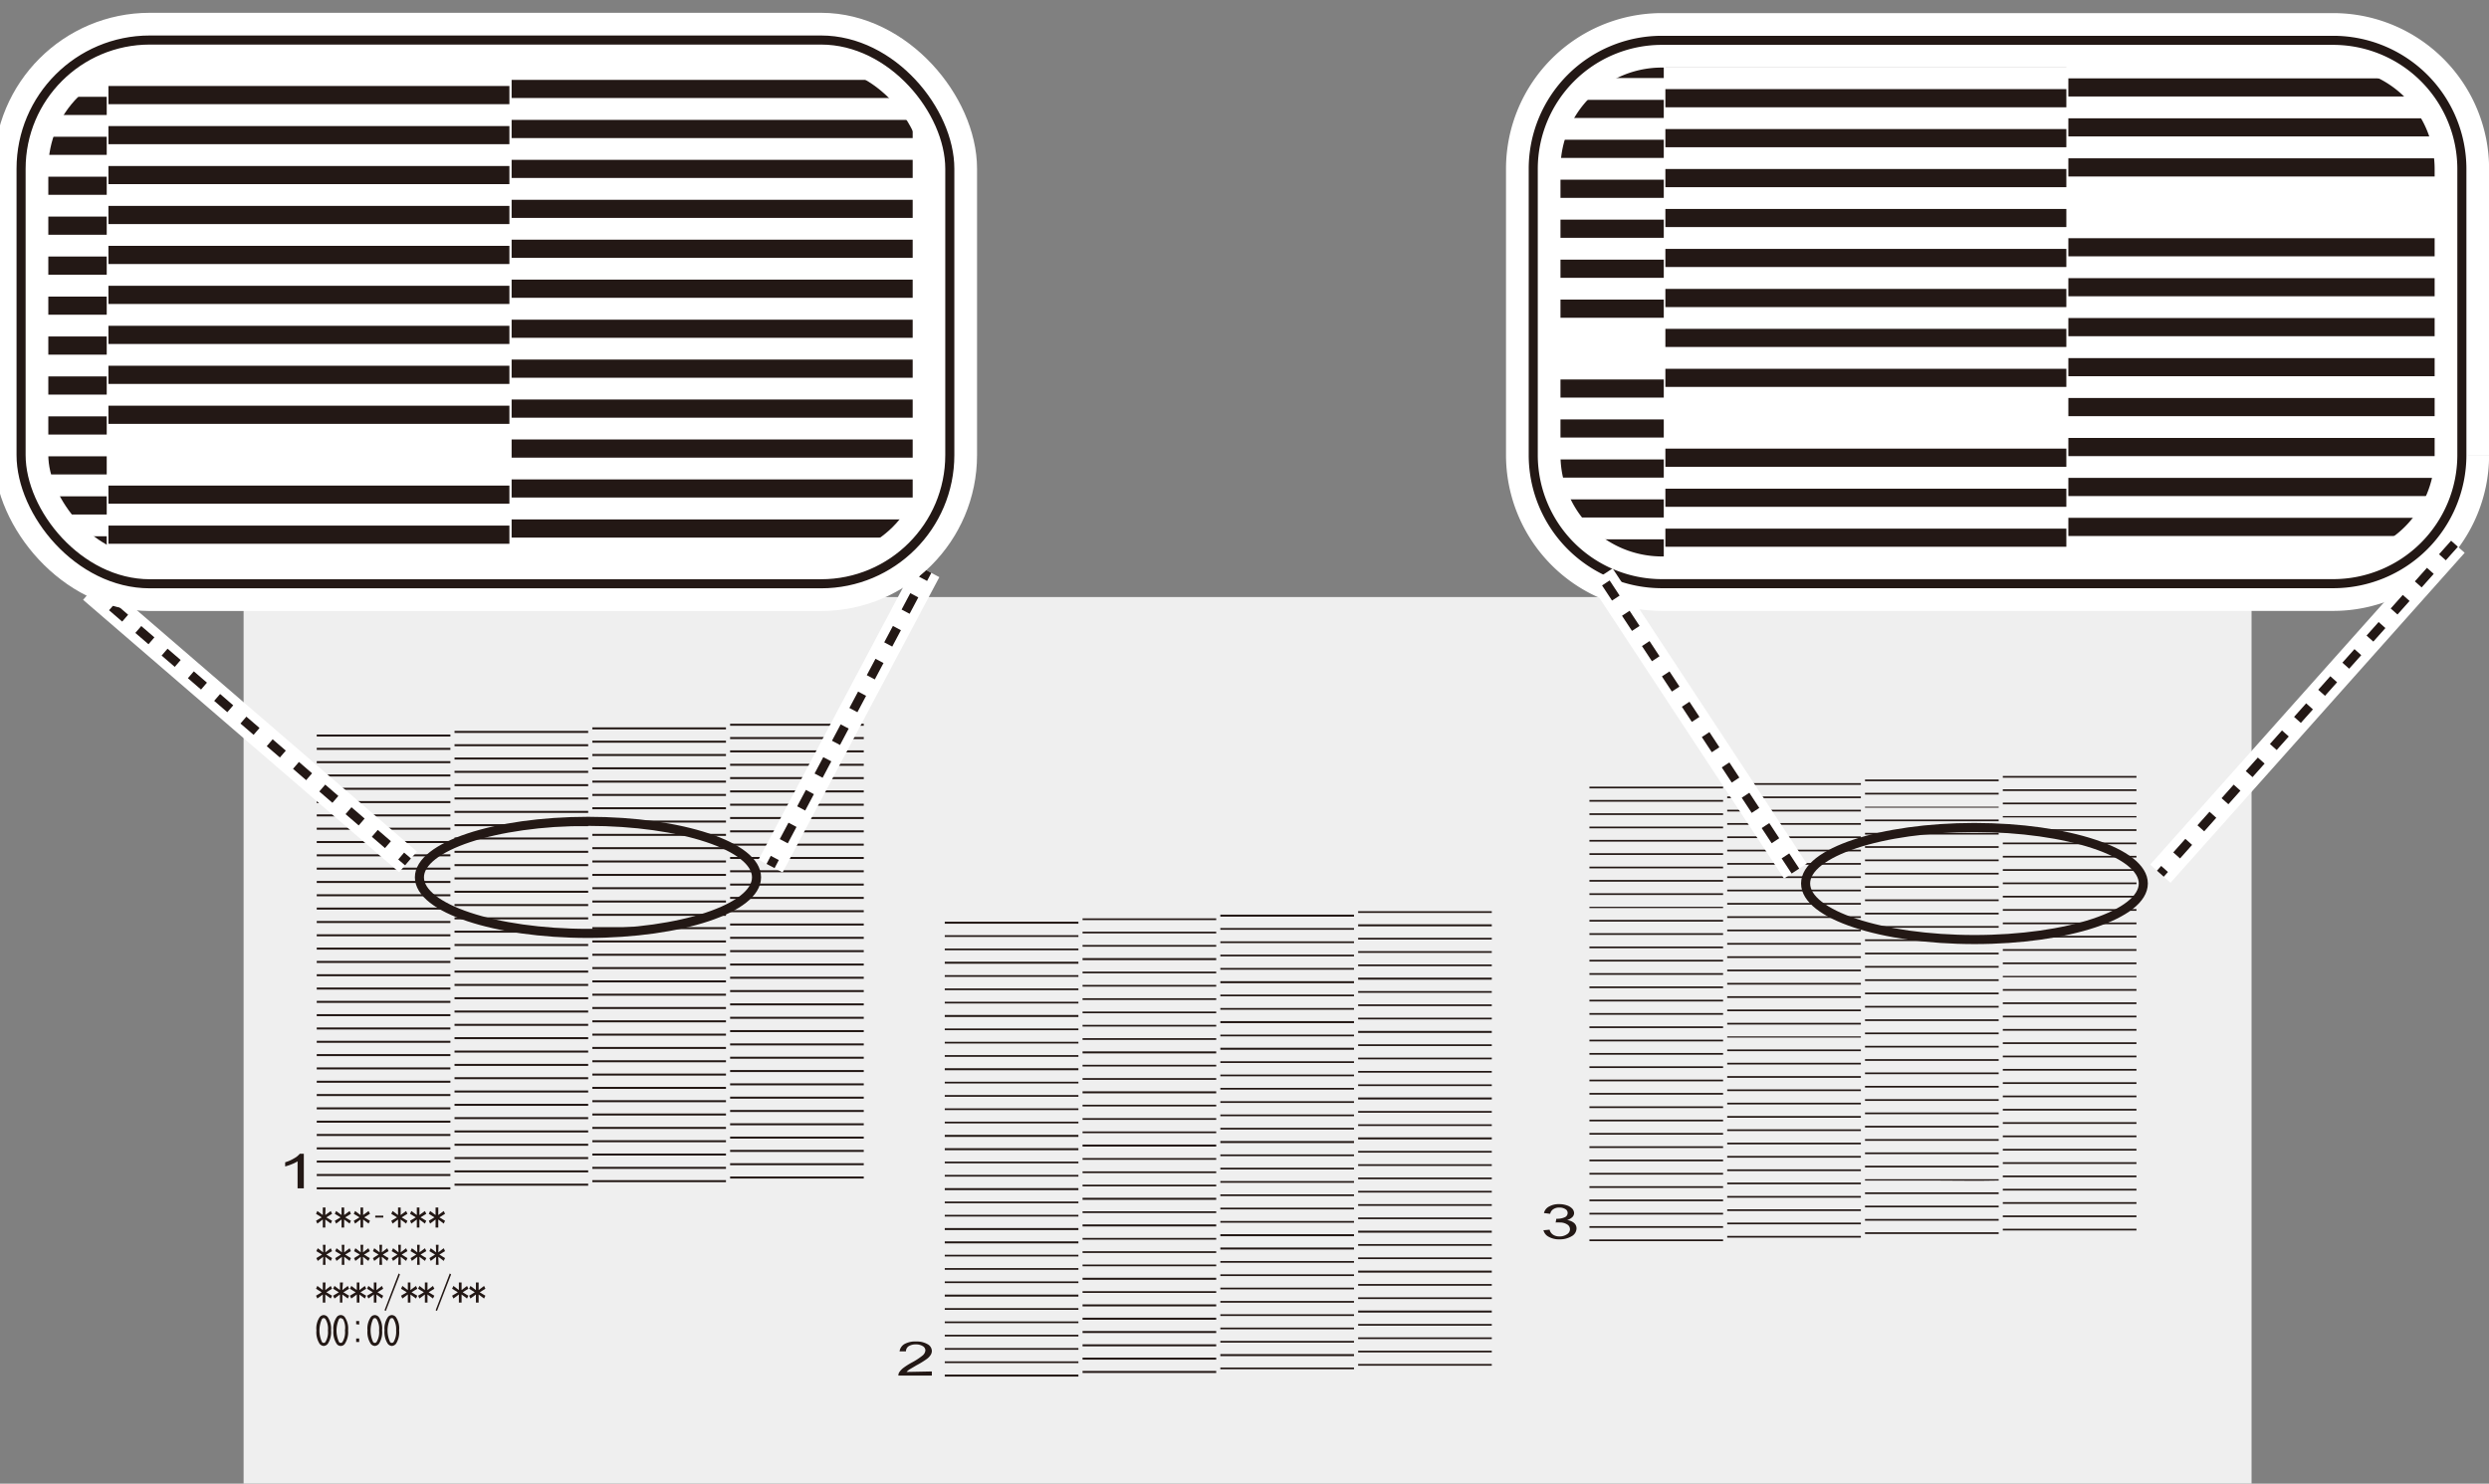<svg xmlns="http://www.w3.org/2000/svg" xmlns:xlink="http://www.w3.org/1999/xlink" viewBox="0 0 246.75 147.13"><rect x="0" y="0" width="246.75" height="147.13" fill="#808080" stroke="none"/><defs><style>.cls-1,.cls-10,.cls-11,.cls-12,.cls-13,.cls-14,.cls-15,.cls-3,.cls-5,.cls-8,.cls-9{fill:none;}.cls-2{fill:#efefef;}.cls-11,.cls-12,.cls-13,.cls-14,.cls-15,.cls-3,.cls-5,.cls-8{stroke:#231815;}.cls-3{stroke-width:0.2px;}.cls-4{fill:#231815;}.cls-11,.cls-12,.cls-13,.cls-14,.cls-15,.cls-5{stroke-width:0.9px;}.cls-6{fill:#fff;}.cls-7{clip-path:url(#clip-path);}.cls-8{stroke-width:1.8px;}.cls-10,.cls-9{stroke:#fff;}.cls-9{stroke-width:5.4px;}.cls-10{stroke-width:2.7px;}.cls-11{stroke-dasharray:1.8 1.8 1.8 1.8 1.8 1.8;}.cls-12{stroke-dasharray:1.72 1.72 1.72 1.72;}.cls-13{stroke-dasharray:1.72 1.72 1.72 1.72 1.72 1.72;}.cls-14{stroke-dasharray:1.84 1.84 1.84 1.84;}.cls-15{stroke-dasharray:1.84 1.84 1.84 1.84 1.84 1.84;}.cls-16{clip-path:url(#clip-path-2);}</style><clipPath id="clip-path"><rect class="cls-1" x="151.98" y="3.97" width="92.07" height="53.92" rx="12.76"/></clipPath><clipPath id="clip-path-2"><path class="cls-1" d="M14.84,4H81.4A12.76,12.76,0,0,1,94.16,16.72v28.4A12.76,12.76,0,0,1,81.4,57.88H14.84A12.75,12.75,0,0,1,2.09,45.13V16.72A12.76,12.76,0,0,1,14.84,4Z"/></clipPath></defs><g id="レイヤー_1" data-name="レイヤー 1"><rect class="cls-2" x="24.15" y="59.21" width="199.06" height="87.91"/><line class="cls-3" x1="31.4" y1="72.94" x2="44.65" y2="72.94"/><line class="cls-3" x1="31.4" y1="74.26" x2="44.65" y2="74.26"/><line class="cls-3" x1="31.4" y1="75.58" x2="44.65" y2="75.58"/><line class="cls-3" x1="31.4" y1="76.9" x2="44.65" y2="76.9"/><line class="cls-3" x1="31.4" y1="78.22" x2="44.65" y2="78.22"/><line class="cls-3" x1="31.4" y1="79.54" x2="44.65" y2="79.54"/><line class="cls-3" x1="31.4" y1="80.86" x2="44.65" y2="80.86"/><line class="cls-3" x1="31.4" y1="82.18" x2="44.65" y2="82.18"/><line class="cls-3" x1="31.4" y1="83.5" x2="44.65" y2="83.5"/><line class="cls-3" x1="31.4" y1="84.82" x2="44.65" y2="84.82"/><line class="cls-3" x1="31.4" y1="86.14" x2="44.65" y2="86.14"/><line class="cls-3" x1="31.4" y1="87.46" x2="44.65" y2="87.46"/><line class="cls-3" x1="31.4" y1="88.78" x2="44.65" y2="88.78"/><line class="cls-3" x1="31.4" y1="90.1" x2="44.65" y2="90.1"/><line class="cls-3" x1="31.4" y1="91.43" x2="44.65" y2="91.43"/><line class="cls-3" x1="31.4" y1="92.75" x2="44.65" y2="92.75"/><line class="cls-3" x1="31.4" y1="94.07" x2="44.65" y2="94.07"/><line class="cls-3" x1="31.4" y1="95.39" x2="44.65" y2="95.39"/><line class="cls-3" x1="31.4" y1="96.71" x2="44.65" y2="96.71"/><line class="cls-3" x1="31.4" y1="98.03" x2="44.65" y2="98.03"/><line class="cls-3" x1="31.4" y1="99.35" x2="44.65" y2="99.35"/><line class="cls-3" x1="31.4" y1="100.67" x2="44.65" y2="100.67"/><line class="cls-3" x1="31.4" y1="101.99" x2="44.65" y2="101.99"/><line class="cls-3" x1="31.4" y1="103.31" x2="44.65" y2="103.31"/><line class="cls-3" x1="31.4" y1="104.63" x2="44.65" y2="104.63"/><line class="cls-3" x1="31.4" y1="105.95" x2="44.65" y2="105.95"/><line class="cls-3" x1="31.4" y1="107.27" x2="44.65" y2="107.27"/><line class="cls-3" x1="31.4" y1="108.59" x2="44.65" y2="108.59"/><line class="cls-3" x1="31.4" y1="109.91" x2="44.65" y2="109.91"/><line class="cls-3" x1="31.4" y1="111.23" x2="44.65" y2="111.23"/><line class="cls-3" x1="31.4" y1="112.55" x2="44.65" y2="112.55"/><line class="cls-3" x1="31.4" y1="113.88" x2="44.65" y2="113.88"/><line class="cls-3" x1="31.4" y1="115.19" x2="44.65" y2="115.19"/><line class="cls-3" x1="31.4" y1="116.52" x2="44.65" y2="116.52"/><line class="cls-3" x1="31.4" y1="117.84" x2="44.65" y2="117.84"/><line class="cls-3" x1="45.06" y1="72.58" x2="58.31" y2="72.58"/><line class="cls-3" x1="45.06" y1="73.9" x2="58.31" y2="73.9"/><line class="cls-3" x1="45.06" y1="75.22" x2="58.31" y2="75.22"/><line class="cls-3" x1="45.06" y1="76.54" x2="58.31" y2="76.54"/><line class="cls-3" x1="45.06" y1="77.86" x2="58.31" y2="77.86"/><line class="cls-3" x1="45.06" y1="79.18" x2="58.31" y2="79.18"/><line class="cls-3" x1="45.06" y1="80.51" x2="58.31" y2="80.51"/><line class="cls-3" x1="45.06" y1="81.83" x2="58.31" y2="81.83"/><line class="cls-3" x1="45.06" y1="83.15" x2="58.31" y2="83.15"/><line class="cls-3" x1="45.06" y1="84.47" x2="58.31" y2="84.47"/><line class="cls-3" x1="45.06" y1="85.79" x2="58.31" y2="85.79"/><line class="cls-3" x1="45.06" y1="87.11" x2="58.31" y2="87.11"/><line class="cls-3" x1="45.06" y1="88.43" x2="58.31" y2="88.43"/><line class="cls-3" x1="45.06" y1="89.75" x2="58.31" y2="89.75"/><line class="cls-3" x1="45.06" y1="91.07" x2="58.31" y2="91.07"/><line class="cls-3" x1="45.06" y1="92.39" x2="58.31" y2="92.39"/><line class="cls-3" x1="45.06" y1="93.71" x2="58.31" y2="93.71"/><line class="cls-3" x1="45.06" y1="95.03" x2="58.31" y2="95.03"/><line class="cls-3" x1="45.06" y1="96.35" x2="58.31" y2="96.35"/><line class="cls-3" x1="45.06" y1="97.67" x2="58.31" y2="97.67"/><line class="cls-3" x1="45.06" y1="98.99" x2="58.31" y2="98.99"/><line class="cls-3" x1="45.06" y1="100.31" x2="58.31" y2="100.31"/><line class="cls-3" x1="45.06" y1="101.63" x2="58.31" y2="101.63"/><line class="cls-3" x1="45.06" y1="102.95" x2="58.31" y2="102.95"/><line class="cls-3" x1="45.06" y1="104.28" x2="58.31" y2="104.28"/><line class="cls-3" x1="45.06" y1="105.6" x2="58.31" y2="105.6"/><line class="cls-3" x1="45.06" y1="106.92" x2="58.31" y2="106.92"/><line class="cls-3" x1="45.06" y1="108.24" x2="58.31" y2="108.24"/><line class="cls-3" x1="45.06" y1="109.56" x2="58.31" y2="109.56"/><line class="cls-3" x1="45.06" y1="110.88" x2="58.31" y2="110.88"/><line class="cls-3" x1="45.06" y1="112.2" x2="58.31" y2="112.2"/><line class="cls-3" x1="45.06" y1="113.52" x2="58.31" y2="113.52"/><line class="cls-3" x1="45.06" y1="114.84" x2="58.31" y2="114.84"/><line class="cls-3" x1="45.06" y1="116.16" x2="58.31" y2="116.16"/><line class="cls-3" x1="45.06" y1="117.48" x2="58.31" y2="117.48"/><line class="cls-3" x1="58.72" y1="72.23" x2="71.97" y2="72.23"/><line class="cls-3" x1="58.72" y1="73.55" x2="71.97" y2="73.55"/><line class="cls-3" x1="58.72" y1="74.87" x2="71.97" y2="74.87"/><line class="cls-3" x1="58.72" y1="76.19" x2="71.97" y2="76.19"/><line class="cls-3" x1="58.72" y1="77.51" x2="71.97" y2="77.51"/><line class="cls-3" x1="58.72" y1="78.83" x2="71.97" y2="78.83"/><line class="cls-3" x1="58.72" y1="80.15" x2="71.97" y2="80.15"/><line class="cls-3" x1="58.72" y1="81.47" x2="71.97" y2="81.47"/><line class="cls-3" x1="58.72" y1="82.79" x2="71.97" y2="82.79"/><line class="cls-3" x1="58.72" y1="84.11" x2="71.97" y2="84.11"/><line class="cls-3" x1="58.72" y1="85.43" x2="71.97" y2="85.43"/><line class="cls-3" x1="58.72" y1="86.76" x2="71.97" y2="86.76"/><line class="cls-3" x1="58.72" y1="88.08" x2="71.97" y2="88.08"/><line class="cls-3" x1="58.72" y1="89.4" x2="71.97" y2="89.4"/><line class="cls-3" x1="58.72" y1="90.72" x2="71.97" y2="90.72"/><line class="cls-3" x1="58.72" y1="92.04" x2="71.97" y2="92.04"/><line class="cls-3" x1="58.72" y1="93.36" x2="71.97" y2="93.36"/><line class="cls-3" x1="58.72" y1="94.68" x2="71.97" y2="94.68"/><line class="cls-3" x1="58.72" y1="96" x2="71.97" y2="96"/><line class="cls-3" x1="58.72" y1="97.32" x2="71.97" y2="97.32"/><line class="cls-3" x1="58.72" y1="98.64" x2="71.97" y2="98.64"/><line class="cls-3" x1="58.72" y1="99.96" x2="71.97" y2="99.96"/><line class="cls-3" x1="58.72" y1="101.28" x2="71.97" y2="101.28"/><line class="cls-3" x1="58.72" y1="102.6" x2="71.97" y2="102.6"/><line class="cls-3" x1="58.72" y1="103.92" x2="71.97" y2="103.92"/><line class="cls-3" x1="58.72" y1="105.24" x2="71.97" y2="105.24"/><line class="cls-3" x1="58.72" y1="106.56" x2="71.97" y2="106.56"/><line class="cls-3" x1="58.72" y1="107.88" x2="71.97" y2="107.88"/><line class="cls-3" x1="58.72" y1="109.2" x2="71.97" y2="109.2"/><line class="cls-3" x1="58.72" y1="110.52" x2="71.97" y2="110.52"/><line class="cls-3" x1="58.72" y1="111.85" x2="71.97" y2="111.85"/><line class="cls-3" x1="58.72" y1="113.17" x2="71.97" y2="113.17"/><line class="cls-3" x1="58.72" y1="114.49" x2="71.97" y2="114.49"/><line class="cls-3" x1="58.72" y1="115.81" x2="71.97" y2="115.81"/><line class="cls-3" x1="58.72" y1="117.13" x2="71.97" y2="117.13"/><line class="cls-3" x1="72.38" y1="71.87" x2="85.63" y2="71.87"/><line class="cls-3" x1="72.38" y1="73.19" x2="85.63" y2="73.19"/><line class="cls-3" x1="72.38" y1="74.51" x2="85.63" y2="74.51"/><line class="cls-3" x1="72.38" y1="75.84" x2="85.63" y2="75.84"/><line class="cls-3" x1="72.38" y1="77.16" x2="85.63" y2="77.16"/><line class="cls-3" x1="72.38" y1="78.48" x2="85.63" y2="78.48"/><line class="cls-3" x1="72.38" y1="79.8" x2="85.63" y2="79.8"/><line class="cls-3" x1="72.38" y1="81.12" x2="85.63" y2="81.12"/><line class="cls-3" x1="72.38" y1="82.44" x2="85.63" y2="82.44"/><line class="cls-3" x1="72.38" y1="83.76" x2="85.63" y2="83.76"/><line class="cls-3" x1="72.38" y1="85.08" x2="85.63" y2="85.08"/><line class="cls-3" x1="72.38" y1="86.4" x2="85.63" y2="86.4"/><line class="cls-3" x1="72.38" y1="87.72" x2="85.63" y2="87.72"/><line class="cls-3" x1="72.38" y1="89.04" x2="85.63" y2="89.04"/><line class="cls-3" x1="72.38" y1="90.36" x2="85.63" y2="90.36"/><line class="cls-3" x1="72.38" y1="91.68" x2="85.63" y2="91.68"/><line class="cls-3" x1="72.38" y1="93" x2="85.63" y2="93"/><line class="cls-3" x1="72.38" y1="94.32" x2="85.63" y2="94.32"/><line class="cls-3" x1="72.38" y1="95.65" x2="85.63" y2="95.65"/><line class="cls-3" x1="72.38" y1="96.96" x2="85.63" y2="96.96"/><line class="cls-3" x1="72.38" y1="98.28" x2="85.63" y2="98.28"/><line class="cls-3" x1="72.38" y1="99.6" x2="85.63" y2="99.6"/><line class="cls-3" x1="72.38" y1="100.93" x2="85.63" y2="100.93"/><line class="cls-3" x1="72.38" y1="102.25" x2="85.63" y2="102.25"/><line class="cls-3" x1="72.38" y1="103.57" x2="85.63" y2="103.57"/><line class="cls-3" x1="72.38" y1="104.89" x2="85.63" y2="104.89"/><line class="cls-3" x1="72.38" y1="106.21" x2="85.63" y2="106.21"/><line class="cls-3" x1="72.38" y1="107.53" x2="85.63" y2="107.53"/><line class="cls-3" x1="72.38" y1="108.85" x2="85.63" y2="108.85"/><line class="cls-3" x1="72.38" y1="110.17" x2="85.63" y2="110.17"/><line class="cls-3" x1="72.38" y1="111.49" x2="85.63" y2="111.49"/><line class="cls-3" x1="72.38" y1="112.81" x2="85.63" y2="112.81"/><line class="cls-3" x1="72.38" y1="114.13" x2="85.63" y2="114.13"/><line class="cls-3" x1="72.38" y1="115.45" x2="85.63" y2="115.45"/><line class="cls-3" x1="72.38" y1="116.77" x2="85.63" y2="116.77"/><line class="cls-3" x1="93.66" y1="91.5" x2="106.91" y2="91.5"/><rect class="cls-4" x="93.66" y="92.74" width="13.25" height="0.17"/><rect class="cls-4" x="93.66" y="94.06" width="13.25" height="0.17"/><line class="cls-3" x1="106.91" y1="95.47" x2="93.66" y2="95.47"/><rect class="cls-4" x="93.66" y="96.7" width="13.25" height="0.17"/><rect class="cls-4" x="93.66" y="98.02" width="13.25" height="0.17"/><rect class="cls-4" x="93.66" y="99.34" width="13.25" height="0.17"/><line class="cls-3" x1="93.66" y1="100.75" x2="106.91" y2="100.75"/><rect class="cls-4" x="93.66" y="101.99" width="13.25" height="0.17"/><rect class="cls-4" x="93.66" y="103.31" width="13.25" height="0.17"/><rect class="cls-4" x="93.66" y="104.63" width="13.25" height="0.17"/><line class="cls-3" x1="93.66" y1="106.03" x2="106.91" y2="106.03"/><rect class="cls-4" x="93.66" y="107.27" width="13.25" height="0.17"/><rect class="cls-4" x="93.66" y="108.59" width="13.25" height="0.17"/><rect class="cls-4" x="93.66" y="109.91" width="13.25" height="0.17"/><rect class="cls-4" x="93.66" y="111.23" width="13.25" height="0.17"/><line class="cls-3" x1="93.66" y1="112.64" x2="106.91" y2="112.64"/><line class="cls-3" x1="93.66" y1="113.96" x2="106.91" y2="113.96"/><rect class="cls-4" x="93.66" y="115.19" width="13.25" height="0.17"/><rect class="cls-4" x="93.66" y="116.51" width="13.25" height="0.17"/><line class="cls-3" x1="93.66" y1="117.92" x2="106.91" y2="117.92"/><rect class="cls-4" x="93.66" y="119.15" width="13.25" height="0.17"/><rect class="cls-4" x="93.66" y="120.47" width="13.25" height="0.17"/><line class="cls-3" x1="106.91" y1="121.88" x2="93.66" y2="121.88"/><line class="cls-3" x1="93.66" y1="123.2" x2="106.91" y2="123.2"/><rect class="cls-4" x="93.66" y="124.43" width="13.25" height="0.17"/><rect class="cls-4" x="93.66" y="125.75" width="13.25" height="0.17"/><rect class="cls-4" x="93.66" y="127.07" width="13.25" height="0.17"/><line class="cls-3" x1="106.91" y1="128.48" x2="93.66" y2="128.48"/><rect class="cls-4" x="93.66" y="129.72" width="13.25" height="0.17"/><rect class="cls-4" x="93.66" y="131.04" width="13.25" height="0.17"/><rect class="cls-4" x="93.66" y="132.36" width="13.25" height="0.17"/><rect class="cls-4" x="93.66" y="133.68" width="13.25" height="0.17"/><rect class="cls-4" x="93.66" y="135" width="13.25" height="0.17"/><line class="cls-3" x1="93.66" y1="136.41" x2="106.91" y2="136.41"/><rect class="cls-4" x="107.32" y="91.07" width="13.25" height="0.17"/><rect class="cls-4" x="107.32" y="92.39" width="13.25" height="0.17"/><rect class="cls-4" x="107.32" y="93.71" width="13.25" height="0.17"/><line class="cls-3" x1="107.32" y1="95.11" x2="120.57" y2="95.11"/><rect class="cls-4" x="107.32" y="96.35" width="13.25" height="0.17"/><rect class="cls-4" x="107.32" y="97.67" width="13.25" height="0.17"/><rect class="cls-4" x="107.32" y="98.99" width="13.25" height="0.17"/><rect class="cls-4" x="107.32" y="100.31" width="13.25" height="0.17"/><rect class="cls-4" x="107.32" y="101.63" width="13.25" height="0.17"/><rect class="cls-4" x="107.32" y="102.95" width="13.25" height="0.17"/><line class="cls-3" x1="107.32" y1="104.36" x2="120.57" y2="104.36"/><rect class="cls-4" x="107.32" y="105.59" width="13.25" height="0.17"/><rect class="cls-4" x="107.32" y="106.91" width="13.25" height="0.17"/><line class="cls-3" x1="107.32" y1="108.32" x2="120.57" y2="108.32"/><rect class="cls-4" x="107.32" y="109.55" width="13.25" height="0.17"/><rect class="cls-4" x="107.32" y="110.88" width="13.25" height="0.17"/><rect class="cls-4" x="107.32" y="112.2" width="13.25" height="0.17"/><line class="cls-3" x1="120.57" y1="113.6" x2="107.32" y2="113.6"/><rect class="cls-4" x="107.32" y="114.84" width="13.25" height="0.17"/><rect class="cls-4" x="107.32" y="116.16" width="13.25" height="0.17"/><rect class="cls-4" x="107.32" y="117.48" width="13.25" height="0.17"/><line class="cls-3" x1="120.57" y1="118.88" x2="107.32" y2="118.88"/><rect class="cls-4" x="107.32" y="120.12" width="13.25" height="0.17"/><line class="cls-3" x1="107.32" y1="121.52" x2="120.57" y2="121.52"/><rect class="cls-4" x="107.32" y="122.76" width="13.25" height="0.17"/><rect class="cls-4" x="107.32" y="124.08" width="13.25" height="0.17"/><rect class="cls-4" x="107.32" y="125.4" width="13.25" height="0.17"/><line class="cls-3" x1="107.32" y1="126.81" x2="120.57" y2="126.81"/><rect class="cls-4" x="107.32" y="128.04" width="13.25" height="0.17"/><line class="cls-3" x1="120.57" y1="129.45" x2="107.32" y2="129.45"/><line class="cls-3" x1="107.32" y1="130.77" x2="120.57" y2="130.77"/><line class="cls-3" x1="107.32" y1="132.09" x2="120.57" y2="132.09"/><line class="cls-3" x1="107.32" y1="133.41" x2="120.57" y2="133.41"/><line class="cls-3" x1="120.57" y1="134.73" x2="107.32" y2="134.73"/><line class="cls-3" x1="107.32" y1="136.05" x2="120.57" y2="136.05"/><line class="cls-3" x1="120.98" y1="90.8" x2="134.23" y2="90.8"/><rect class="cls-4" x="120.98" y="92.03" width="13.25" height="0.17"/><rect class="cls-4" x="120.98" y="93.35" width="13.25" height="0.17"/><rect class="cls-4" x="120.98" y="94.67" width="13.25" height="0.17"/><rect class="cls-4" x="120.98" y="95.99" width="13.25" height="0.17"/><line class="cls-3" x1="120.98" y1="97.4" x2="134.23" y2="97.4"/><rect class="cls-4" x="120.98" y="98.63" width="13.25" height="0.17"/><rect class="cls-4" x="120.98" y="99.96" width="13.25" height="0.17"/><line class="cls-3" x1="120.98" y1="101.36" x2="134.23" y2="101.36"/><rect class="cls-4" x="120.98" y="102.6" width="13.25" height="0.17"/><line class="cls-3" x1="134.23" y1="104" x2="120.98" y2="104"/><rect class="cls-4" x="120.98" y="105.24" width="13.25" height="0.17"/><rect class="cls-4" x="120.98" y="106.56" width="13.25" height="0.17"/><rect class="cls-4" x="120.98" y="107.88" width="13.25" height="0.17"/><rect class="cls-4" x="120.98" y="109.2" width="13.25" height="0.17"/><rect class="cls-4" x="120.98" y="110.52" width="13.25" height="0.17"/><rect class="cls-4" x="120.98" y="111.84" width="13.25" height="0.17"/><line class="cls-3" x1="120.98" y1="113.25" x2="134.23" y2="113.25"/><rect class="cls-4" x="120.98" y="114.48" width="13.25" height="0.17"/><rect class="cls-4" x="120.98" y="115.8" width="13.25" height="0.17"/><rect class="cls-4" x="120.98" y="117.12" width="13.25" height="0.17"/><rect class="cls-4" x="120.98" y="118.44" width="13.25" height="0.17"/><rect class="cls-4" x="120.98" y="119.76" width="13.25" height="0.17"/><rect class="cls-4" x="120.98" y="121.08" width="13.25" height="0.17"/><line class="cls-3" x1="120.98" y1="122.49" x2="134.23" y2="122.49"/><line class="cls-3" x1="120.98" y1="123.81" x2="134.23" y2="123.81"/><rect class="cls-4" x="120.98" y="125.05" width="13.25" height="0.17"/><rect class="cls-4" x="120.98" y="126.37" width="13.25" height="0.17"/><rect class="cls-4" x="120.98" y="127.69" width="13.25" height="0.17"/><rect class="cls-4" x="120.98" y="129.01" width="13.25" height="0.17"/><rect class="cls-4" x="120.98" y="130.33" width="13.25" height="0.17"/><rect class="cls-4" x="120.98" y="131.65" width="13.25" height="0.17"/><rect class="cls-4" x="120.98" y="132.97" width="13.25" height="0.17"/><line class="cls-3" x1="120.98" y1="134.38" x2="134.23" y2="134.38"/><rect class="cls-4" x="120.98" y="135.61" width="13.25" height="0.17"/><rect class="cls-4" x="134.64" y="90.36" width="13.25" height="0.17"/><line class="cls-3" x1="134.64" y1="91.76" x2="147.89" y2="91.76"/><rect class="cls-4" x="134.64" y="93" width="13.25" height="0.17"/><rect class="cls-4" x="134.64" y="94.32" width="13.25" height="0.17"/><rect class="cls-4" x="134.64" y="95.64" width="13.25" height="0.17"/><line class="cls-3" x1="134.64" y1="97.05" x2="147.89" y2="97.05"/><rect class="cls-4" x="134.64" y="98.28" width="13.25" height="0.17"/><rect class="cls-4" x="134.64" y="99.6" width="13.25" height="0.17"/><rect class="cls-4" x="134.64" y="100.92" width="13.25" height="0.17"/><line class="cls-3" x1="134.64" y1="102.33" x2="147.89" y2="102.33"/><rect class="cls-4" x="134.64" y="103.56" width="13.25" height="0.17"/><rect class="cls-4" x="134.64" y="104.88" width="13.25" height="0.17"/><rect class="cls-4" x="134.64" y="106.2" width="13.25" height="0.17"/><rect class="cls-4" x="134.64" y="107.53" width="13.25" height="0.17"/><line class="cls-3" x1="134.64" y1="108.93" x2="147.89" y2="108.93"/><rect class="cls-4" x="134.64" y="110.17" width="13.25" height="0.17"/><rect class="cls-4" x="134.64" y="111.49" width="13.25" height="0.17"/><line class="cls-3" x1="134.64" y1="112.89" x2="147.89" y2="112.89"/><rect class="cls-4" x="134.64" y="114.13" width="13.25" height="0.17"/><rect class="cls-4" x="134.64" y="115.45" width="13.25" height="0.17"/><rect class="cls-4" x="134.64" y="116.77" width="13.25" height="0.17"/><rect class="cls-4" x="134.64" y="118.09" width="13.25" height="0.17"/><rect class="cls-4" x="134.64" y="119.41" width="13.25" height="0.17"/><rect class="cls-4" x="134.64" y="120.73" width="13.25" height="0.17"/><line class="cls-3" x1="134.64" y1="122.14" x2="147.89" y2="122.14"/><rect class="cls-4" x="134.64" y="123.37" width="13.25" height="0.17"/><rect class="cls-4" x="134.64" y="124.69" width="13.25" height="0.17"/><line class="cls-3" x1="134.64" y1="126.1" x2="147.89" y2="126.1"/><rect class="cls-4" x="134.64" y="127.33" width="13.25" height="0.17"/><rect class="cls-4" x="134.64" y="128.65" width="13.25" height="0.17"/><line class="cls-3" x1="147.89" y1="130.06" x2="134.64" y2="130.06"/><rect class="cls-4" x="134.64" y="131.29" width="13.25" height="0.17"/><rect class="cls-4" x="134.64" y="132.62" width="13.25" height="0.17"/><rect class="cls-4" x="134.64" y="133.94" width="13.25" height="0.17"/><rect class="cls-4" x="134.64" y="135.26" width="13.25" height="0.17"/><rect class="cls-4" x="157.57" y="78.01" width="13.25" height="0.17"/><rect class="cls-4" x="157.57" y="79.33" width="13.25" height="0.17"/><rect class="cls-4" x="157.57" y="80.65" width="13.25" height="0.17"/><rect class="cls-4" x="157.57" y="81.97" width="13.25" height="0.17"/><rect class="cls-4" x="157.57" y="83.29" width="13.25" height="0.17"/><rect class="cls-4" x="157.57" y="84.61" width="13.25" height="0.17"/><rect class="cls-4" x="157.57" y="85.94" width="13.25" height="0.17"/><rect class="cls-4" x="157.57" y="87.26" width="13.25" height="0.17"/><rect class="cls-4" x="157.57" y="88.58" width="13.25" height="0.17"/><path class="cls-4" d="M32.25,127.93l.54-.41.13.28-.57.35.57.34-.13.28-.54-.4,0,.8H32l0-.8-.54.4-.13-.28.56-.34-.56-.35.13-.28.54.41,0-.75h.27Z"/><path class="cls-4" d="M33.94,127.93l.54-.41.13.28-.57.35.57.34-.13.28-.54-.4,0,.8H33.7l0-.8-.54.4-.14-.28.57-.34-.57-.35.14-.28.54.41,0-.75H34Z"/><path class="cls-4" d="M35.63,127.93l.54-.41.13.28-.57.35.57.34-.13.28-.54-.4,0,.8h-.26l0-.8-.54.4-.14-.28.57-.34-.57-.35.14-.28.54.41,0-.75h.26Z"/><path class="cls-4" d="M37.32,127.93l.54-.41.13.28-.57.35.57.34-.13.28-.54-.4,0,.8h-.26l0-.8-.54.4-.13-.28.57-.34-.57-.35.13-.28.54.41,0-.75h.26Z"/><path class="cls-4" d="M38.12,129.93l1.4-3.65.13.1L38.25,130Z"/><path class="cls-4" d="M40.69,127.93l.55-.41.13.28-.57.35.57.34-.13.28-.55-.4,0,.8h-.26l0-.8-.54.4-.13-.28.57-.34-.57-.35.13-.28.54.41,0-.75h.26Z"/><path class="cls-4" d="M42.38,127.93l.54-.41.14.28-.57.35.57.34-.14.28-.54-.4,0,.8h-.26l0-.8-.54.4-.13-.28.57-.34-.57-.35.13-.28.54.41,0-.75h.26Z"/><path class="cls-4" d="M43.19,129.93l1.4-3.65.13.1L43.32,130Z"/><path class="cls-4" d="M45.76,127.93l.54-.41.13.28-.56.35.56.34-.13.28-.54-.4,0,.8h-.27l0-.8-.54.4-.13-.28.57-.34-.57-.35.13-.28.54.41,0-.75h.27Z"/><path class="cls-4" d="M47.45,127.93l.54-.41.13.28-.56.35.56.34-.13.28-.54-.4,0,.8h-.27l0-.8-.54.4-.13-.28.56-.34-.56-.35.13-.28.54.41,0-.75h.27Z"/><path class="cls-4" d="M31.68,130.63a.53.53,0,0,1,.41-.22.52.52,0,0,1,.41.22,2,2,0,0,1,.32,1.3,2.11,2.11,0,0,1-.32,1.32.55.55,0,0,1-.41.22.57.57,0,0,1-.41-.22,2.11,2.11,0,0,1-.31-1.32A2,2,0,0,1,31.68,130.63Zm.58.17a.21.21,0,0,0-.34,0,2.72,2.72,0,0,0,0,2.28.21.21,0,0,0,.34,0,1.88,1.88,0,0,0,.25-1.15A1.8,1.8,0,0,0,32.26,130.8Z"/><path class="cls-4" d="M33.37,130.63a.49.49,0,0,1,.82,0,2,2,0,0,1,.32,1.3,2.11,2.11,0,0,1-.32,1.32.49.49,0,0,1-.82,0,2.11,2.11,0,0,1-.32-1.32A2,2,0,0,1,33.37,130.63Zm.58.17a.21.21,0,0,0-.34,0,2.72,2.72,0,0,0,0,2.28.21.21,0,0,0,.34,0,1.88,1.88,0,0,0,.25-1.15A1.8,1.8,0,0,0,34,130.8Z"/><path class="cls-4" d="M35.31,131.32V131h.3v.35Zm.3,1.76h-.3v-.35h.3Z"/><path class="cls-4" d="M36.75,130.63a.52.52,0,0,1,.41-.22.53.53,0,0,1,.41.22,2,2,0,0,1,.31,1.3,2.11,2.11,0,0,1-.31,1.32.57.57,0,0,1-.41.22.55.55,0,0,1-.41-.22,2.11,2.11,0,0,1-.32-1.32A2,2,0,0,1,36.75,130.63Zm.58.17a.21.21,0,0,0-.34,0,2.72,2.72,0,0,0,0,2.28.21.21,0,0,0,.34,0,1.88,1.88,0,0,0,.25-1.15A1.8,1.8,0,0,0,37.33,130.8Z"/><path class="cls-4" d="M38.44,130.63a.52.52,0,0,1,.41-.22.53.53,0,0,1,.41.22,2,2,0,0,1,.31,1.3,2.11,2.11,0,0,1-.31,1.32.57.57,0,0,1-.41.22.55.55,0,0,1-.41-.22,2.11,2.11,0,0,1-.32-1.32A2,2,0,0,1,38.44,130.63Zm.58.17a.22.22,0,0,0-.35,0,2.72,2.72,0,0,0,0,2.28.22.22,0,0,0,.35,0,2,2,0,0,0,.25-1.15A1.88,1.88,0,0,0,39,130.8Z"/><polygon class="cls-4" points="32.25 124.19 32.79 123.78 32.92 124.07 32.35 124.41 32.92 124.76 32.79 125.04 32.25 124.63 32.27 125.43 32.14 125.43 32.01 125.43 32.04 124.63 31.5 125.04 31.36 124.76 31.93 124.41 31.36 124.07 31.5 123.78 32.04 124.19 32.01 123.44 32.27 123.44 32.25 124.19"/><polygon class="cls-4" points="34.12 124.19 34.66 123.78 34.79 124.07 34.22 124.41 34.79 124.76 34.66 125.04 34.12 124.63 34.14 125.43 34.01 125.43 33.88 125.43 33.9 124.63 33.36 125.04 33.23 124.76 33.8 124.41 33.23 124.07 33.36 123.78 33.9 124.19 33.88 123.44 34.14 123.44 34.12 124.19"/><polygon class="cls-4" points="35.98 124.19 36.52 123.78 36.66 124.07 36.09 124.41 36.66 124.76 36.52 125.04 35.98 124.63 36.01 125.43 35.88 125.43 35.74 125.43 35.77 124.63 35.23 125.04 35.1 124.76 35.67 124.41 35.1 124.07 35.23 123.78 35.77 124.19 35.74 123.44 36.01 123.44 35.98 124.19"/><polygon class="cls-4" points="37.85 124.19 38.39 123.78 38.52 124.07 37.95 124.41 38.52 124.76 38.39 125.04 37.85 124.63 37.88 125.43 37.74 125.43 37.61 125.43 37.64 124.63 37.1 125.04 36.97 124.76 37.53 124.41 36.97 124.07 37.1 123.78 37.64 124.19 37.61 123.44 37.88 123.44 37.85 124.19"/><polygon class="cls-4" points="39.72 124.19 40.26 123.78 40.39 124.07 39.82 124.41 40.39 124.76 40.26 125.04 39.72 124.63 39.74 125.43 39.61 125.43 39.48 125.43 39.51 124.63 38.97 125.04 38.83 124.76 39.4 124.41 38.83 124.07 38.97 123.78 39.51 124.19 39.48 123.44 39.74 123.44 39.72 124.19"/><polygon class="cls-4" points="41.58 124.19 42.13 123.78 42.26 124.07 41.69 124.41 42.26 124.76 42.13 125.04 41.58 124.63 41.61 125.43 41.48 125.43 41.35 125.43 41.37 124.63 40.83 125.04 40.7 124.76 41.27 124.41 40.7 124.07 40.83 123.78 41.37 124.19 41.35 123.44 41.61 123.44 41.58 124.19"/><polygon class="cls-4" points="43.45 124.19 43.99 123.78 44.12 124.07 43.56 124.41 44.12 124.76 43.99 125.04 43.45 124.63 43.48 125.43 43.34 125.43 43.21 125.43 43.24 124.63 42.7 125.04 42.57 124.76 43.13 124.41 42.57 124.07 42.7 123.78 43.24 124.19 43.21 123.44 43.48 123.44 43.45 124.19"/><path class="cls-4" d="M32.25,120.49l.54-.4.13.28-.57.35.57.34-.13.28-.54-.41,0,.8H32l0-.8-.54.41-.13-.28.56-.34-.56-.35.13-.28.54.4,0-.75h.27Z"/><path class="cls-4" d="M34.12,120.49l.54-.4.13.28-.57.35.57.34-.13.28-.54-.41,0,.8h-.26l0-.8-.54.41-.13-.28.57-.34-.57-.35.13-.28.54.4,0-.75h.26Z"/><path class="cls-4" d="M36,120.49l.54-.4.14.28-.57.35.57.34-.14.28-.54-.41,0,.8h-.26l0-.8-.54.41-.13-.28.57-.34-.57-.35.13-.28.54.4,0-.75H36Z"/><path class="cls-4" d="M39.72,120.49l.54-.4.13.28-.57.35.57.34-.13.28-.54-.41,0,.8h-.26l0-.8-.54.41-.13-.28.57-.34-.57-.35.13-.28.54.4,0-.75h.26Z"/><path class="cls-4" d="M41.58,120.49l.54-.4.14.28-.57.35.57.34-.14.28-.54-.41,0,.8h-.26l0-.8-.54.41-.13-.28.57-.34-.57-.35.13-.28.54.4,0-.75h.26Z"/><path class="cls-4" d="M43.45,120.49l.54-.4.13.28-.56.35.56.34-.13.28-.54-.41,0,.8h-.27l0-.8-.54.41-.13-.28.56-.34-.56-.35.13-.28.54.4,0-.75h.27Z"/><path class="cls-4" d="M37.2,120.55H38v.19H37.2Z"/><path class="cls-4" d="M157.57,89.92l6.62,0c2.21,0,4.42,0,6.63,0v.13c-2.21,0-4.42,0-6.63,0l-6.62,0Z"/><rect class="cls-4" x="157.57" y="91.22" width="13.25" height="0.17"/><rect class="cls-4" x="157.57" y="92.54" width="13.25" height="0.17"/><rect class="cls-4" x="157.57" y="93.86" width="13.25" height="0.17"/><rect class="cls-4" x="157.57" y="95.18" width="13.25" height="0.17"/><rect class="cls-4" x="157.57" y="96.5" width="13.25" height="0.17"/><rect class="cls-4" x="157.57" y="97.82" width="13.25" height="0.17"/><rect class="cls-4" x="157.57" y="99.14" width="13.25" height="0.17"/><rect class="cls-4" x="157.57" y="100.46" width="13.25" height="0.17"/><rect class="cls-4" x="157.57" y="101.78" width="13.25" height="0.17"/><rect class="cls-4" x="157.57" y="103.1" width="13.25" height="0.17"/><rect class="cls-4" x="157.57" y="104.42" width="13.25" height="0.17"/><rect class="cls-4" x="157.57" y="105.74" width="13.25" height="0.17"/><rect class="cls-4" x="157.57" y="107.06" width="13.25" height="0.17"/><rect class="cls-4" x="157.57" y="108.38" width="13.25" height="0.17"/><rect class="cls-4" x="157.57" y="109.71" width="13.25" height="0.17"/><rect class="cls-4" x="157.57" y="111.03" width="13.25" height="0.17"/><rect class="cls-4" x="157.57" y="112.35" width="13.25" height="0.17"/><rect class="cls-4" x="157.57" y="113.67" width="13.25" height="0.17"/><rect class="cls-4" x="157.57" y="114.99" width="13.25" height="0.17"/><rect class="cls-4" x="157.57" y="116.31" width="13.25" height="0.17"/><rect class="cls-4" x="157.57" y="117.63" width="13.25" height="0.17"/><rect class="cls-4" x="157.57" y="118.95" width="13.25" height="0.17"/><rect class="cls-4" x="157.57" y="120.27" width="13.25" height="0.17"/><rect class="cls-4" x="157.57" y="121.59" width="13.25" height="0.17"/><rect class="cls-4" x="157.57" y="122.91" width="13.25" height="0.17"/><rect class="cls-4" x="171.23" y="77.66" width="13.25" height="0.17"/><rect class="cls-4" x="171.23" y="78.98" width="13.25" height="0.17"/><rect class="cls-4" x="171.23" y="80.3" width="13.25" height="0.17"/><rect class="cls-4" x="171.23" y="81.62" width="13.25" height="0.17"/><rect class="cls-4" x="171.23" y="82.94" width="13.25" height="0.17"/><rect class="cls-4" x="171.23" y="84.26" width="13.25" height="0.17"/><rect class="cls-4" x="171.23" y="85.58" width="13.25" height="0.17"/><rect class="cls-4" x="171.23" y="86.9" width="13.25" height="0.17"/><rect class="cls-4" x="171.23" y="88.22" width="13.25" height="0.17"/><rect class="cls-4" x="171.23" y="89.54" width="13.25" height="0.17"/><rect class="cls-4" x="171.23" y="90.86" width="13.25" height="0.17"/><rect class="cls-4" x="171.23" y="92.18" width="13.25" height="0.17"/><rect class="cls-4" x="171.23" y="93.51" width="13.25" height="0.17"/><rect class="cls-4" x="171.23" y="94.83" width="13.25" height="0.17"/><rect class="cls-4" x="171.23" y="96.15" width="13.25" height="0.17"/><rect class="cls-4" x="171.23" y="97.47" width="13.25" height="0.17"/><rect class="cls-4" x="171.23" y="98.79" width="13.25" height="0.17"/><rect class="cls-4" x="171.23" y="100.11" width="13.25" height="0.17"/><rect class="cls-4" x="171.23" y="101.43" width="13.25" height="0.17"/><path class="cls-4" d="M171.23,102.77l6.62,0c2.21,0,4.42,0,6.63,0v.12c-2.21,0-4.42,0-6.63,0l-6.62,0Z"/><rect class="cls-4" x="171.23" y="104.07" width="13.25" height="0.17"/><rect class="cls-4" x="171.23" y="105.39" width="13.25" height="0.17"/><rect class="cls-4" x="171.23" y="106.71" width="13.25" height="0.17"/><rect class="cls-4" x="171.23" y="108.03" width="13.25" height="0.17"/><rect class="cls-4" x="171.23" y="109.35" width="13.25" height="0.17"/><rect class="cls-4" x="171.23" y="110.67" width="13.25" height="0.17"/><rect class="cls-4" x="171.23" y="111.99" width="13.25" height="0.17"/><rect class="cls-4" x="171.23" y="113.31" width="13.25" height="0.17"/><rect class="cls-4" x="171.23" y="114.63" width="13.25" height="0.17"/><rect class="cls-4" x="171.23" y="115.96" width="13.25" height="0.17"/><rect class="cls-4" x="171.23" y="117.27" width="13.25" height="0.17"/><rect class="cls-4" x="171.23" y="118.6" width="13.25" height="0.17"/><rect class="cls-4" x="171.23" y="119.92" width="13.25" height="0.17"/><rect class="cls-4" x="171.23" y="121.24" width="13.25" height="0.17"/><rect class="cls-4" x="171.23" y="122.56" width="13.25" height="0.17"/><rect class="cls-4" x="184.89" y="77.3" width="13.25" height="0.17"/><rect class="cls-4" x="184.89" y="78.62" width="13.25" height="0.17"/><path class="cls-4" d="M198.14,80.09l-6.63,0c-2.2,0-4.41,0-6.62,0V80c2.21,0,4.42,0,6.62,0l6.63,0Z"/><rect class="cls-4" x="184.89" y="81.27" width="13.25" height="0.17"/><rect class="cls-4" x="184.89" y="82.59" width="13.25" height="0.17"/><rect class="cls-4" x="184.89" y="83.91" width="13.25" height="0.17"/><rect class="cls-4" x="184.89" y="85.23" width="13.25" height="0.17"/><rect class="cls-4" x="184.89" y="86.55" width="13.25" height="0.17"/><rect class="cls-4" x="184.89" y="87.87" width="13.25" height="0.17"/><rect class="cls-4" x="184.89" y="89.19" width="13.25" height="0.17"/><rect class="cls-4" x="184.89" y="90.51" width="13.25" height="0.17"/><rect class="cls-4" x="184.89" y="91.83" width="13.25" height="0.17"/><rect class="cls-4" x="184.89" y="93.15" width="13.25" height="0.17"/><rect class="cls-4" x="184.89" y="94.47" width="13.25" height="0.17"/><rect class="cls-4" x="184.89" y="95.79" width="13.25" height="0.17"/><rect class="cls-4" x="184.89" y="97.11" width="13.25" height="0.17"/><rect class="cls-4" x="184.89" y="98.43" width="13.25" height="0.17"/><rect class="cls-4" x="184.89" y="99.75" width="13.25" height="0.17"/><rect class="cls-4" x="184.89" y="101.08" width="13.25" height="0.17"/><rect class="cls-4" x="184.89" y="102.39" width="13.25" height="0.17"/><rect class="cls-4" x="184.89" y="103.71" width="13.25" height="0.17"/><rect class="cls-4" x="184.89" y="105.03" width="13.25" height="0.17"/><rect class="cls-4" x="184.89" y="106.35" width="13.25" height="0.17"/><rect class="cls-4" x="184.89" y="107.68" width="13.25" height="0.17"/><rect class="cls-4" x="184.89" y="109" width="13.25" height="0.17"/><rect class="cls-4" x="184.89" y="110.32" width="13.25" height="0.17"/><rect class="cls-4" x="184.89" y="111.64" width="13.25" height="0.17"/><rect class="cls-4" x="184.89" y="112.96" width="13.25" height="0.17"/><rect class="cls-4" x="184.89" y="114.28" width="13.25" height="0.17"/><rect class="cls-4" x="184.89" y="115.6" width="13.25" height="0.17"/><path class="cls-4" d="M184.89,116.94l6.62,0c2.21,0,4.42,0,6.63,0v.13c-2.21.05-4.42,0-6.63,0l-6.62,0Z"/><rect class="cls-4" x="184.89" y="118.24" width="13.25" height="0.17"/><rect class="cls-4" x="184.89" y="119.56" width="13.25" height="0.17"/><rect class="cls-4" x="184.89" y="120.88" width="13.25" height="0.17"/><rect class="cls-4" x="184.89" y="122.2" width="13.25" height="0.17"/><rect class="cls-4" x="198.55" y="76.95" width="13.25" height="0.17"/><rect class="cls-4" x="198.55" y="78.27" width="13.25" height="0.17"/><rect class="cls-4" x="198.55" y="79.59" width="13.25" height="0.17"/><path class="cls-4" d="M198.55,80.93l6.63,0c2.2,0,4.41,0,6.62,0v.13c-2.21,0-4.42,0-6.62,0l-6.63,0Z"/><rect class="cls-4" x="198.55" y="82.23" width="13.25" height="0.17"/><rect class="cls-4" x="198.55" y="83.55" width="13.25" height="0.17"/><rect class="cls-4" x="198.55" y="84.87" width="13.25" height="0.17"/><rect class="cls-4" x="198.55" y="86.19" width="13.25" height="0.17"/><rect class="cls-4" x="198.55" y="87.51" width="13.25" height="0.17"/><rect class="cls-4" x="198.55" y="88.83" width="13.25" height="0.17"/><rect class="cls-4" x="198.55" y="90.15" width="13.25" height="0.17"/><rect class="cls-4" x="198.55" y="91.48" width="13.25" height="0.17"/><rect class="cls-4" x="198.55" y="92.8" width="13.25" height="0.17"/><rect class="cls-4" x="198.55" y="94.12" width="13.25" height="0.17"/><rect class="cls-4" x="198.55" y="95.44" width="13.25" height="0.17"/><path class="cls-4" d="M198.55,96.78l6.63,0c2.2,0,4.41,0,6.62,0v.13c-2.21,0-4.42,0-6.62,0l-6.63,0Z"/><rect class="cls-4" x="198.55" y="98.08" width="13.25" height="0.17"/><rect class="cls-4" x="198.55" y="99.4" width="13.25" height="0.17"/><rect class="cls-4" x="198.55" y="100.72" width="13.25" height="0.17"/><rect class="cls-4" x="198.55" y="102.04" width="13.25" height="0.17"/><rect class="cls-4" x="198.55" y="103.36" width="13.25" height="0.17"/><rect class="cls-4" x="198.55" y="104.68" width="13.25" height="0.17"/><rect class="cls-4" x="198.55" y="106" width="13.25" height="0.17"/><rect class="cls-4" x="198.55" y="107.32" width="13.25" height="0.17"/><rect class="cls-4" x="198.55" y="108.64" width="13.25" height="0.17"/><rect class="cls-4" x="198.55" y="109.96" width="13.25" height="0.17"/><rect class="cls-4" x="198.55" y="111.28" width="13.25" height="0.17"/><rect class="cls-4" x="198.55" y="112.6" width="13.25" height="0.17"/><rect class="cls-4" x="198.55" y="113.93" width="13.25" height="0.17"/><rect class="cls-4" x="198.55" y="115.25" width="13.25" height="0.17"/><rect class="cls-4" x="198.55" y="116.57" width="13.25" height="0.17"/><rect class="cls-4" x="198.55" y="117.89" width="13.25" height="0.17"/><rect class="cls-4" x="198.55" y="119.21" width="13.25" height="0.17"/><rect class="cls-4" x="198.55" y="120.53" width="13.25" height="0.17"/><rect class="cls-4" x="198.55" y="121.85" width="13.25" height="0.17"/><path class="cls-4" d="M30.12,117.84H29.5v-2.68a2.84,2.84,0,0,1-.58.29,5,5,0,0,1-.65.22v-.41a3.75,3.75,0,0,0,.9-.4,1.78,1.78,0,0,0,.55-.45h.4Z"/><path class="cls-4" d="M92.38,136v.41H89.06a.66.66,0,0,1,.07-.3,1.86,1.86,0,0,1,.41-.45,6.86,6.86,0,0,1,.81-.52,6.66,6.66,0,0,0,1.11-.72.74.74,0,0,0,.28-.51.5.5,0,0,0-.26-.42,1.24,1.24,0,0,0-.68-.17,1.28,1.28,0,0,0-.72.18.62.62,0,0,0-.27.51l-.63,0a1,1,0,0,1,.49-.73,2.19,2.19,0,0,1,1.14-.25,2.15,2.15,0,0,1,1.15.27.78.78,0,0,1,.42.67.73.73,0,0,1-.13.41,1.44,1.44,0,0,1-.41.41,8.57,8.57,0,0,1-1,.61l-.71.42a2.1,2.1,0,0,0-.26.23Z"/><path class="cls-4" d="M153,122l.62-.06a.83.83,0,0,0,.36.51,1.12,1.12,0,0,0,.62.16,1.27,1.27,0,0,0,.74-.21.58.58,0,0,0,.3-.5.55.55,0,0,0-.28-.48,1.27,1.27,0,0,0-.71-.19,2.7,2.7,0,0,0-.43,0l.07-.37h.1a1.8,1.8,0,0,0,.71-.14.46.46,0,0,0,.31-.44.43.43,0,0,0-.23-.38,1.05,1.05,0,0,0-.59-.15,1,1,0,0,0-.6.16.7.7,0,0,0-.31.46l-.62-.08a1,1,0,0,1,.52-.65,1.92,1.92,0,0,1,1-.23,2.27,2.27,0,0,1,.75.12,1.29,1.29,0,0,1,.53.32.69.69,0,0,1,.19.44.57.57,0,0,1-.18.41,1.27,1.27,0,0,1-.52.29,1.29,1.29,0,0,1,.7.29.71.71,0,0,1,.24.55.9.9,0,0,1-.48.76,2.24,2.24,0,0,1-1.21.31,2.06,2.06,0,0,1-1.1-.27,1,1,0,0,1-.5-.69"/></g><g id="レイヤー_2" data-name="レイヤー 2"><path class="cls-5" d="M212.48,87.61c0,3.07-7.49,5.56-16.73,5.56S179,90.68,179,87.61s7.49-5.55,16.73-5.55S212.48,84.55,212.48,87.61Z"/><path class="cls-6" d="M231.3,57.88H164.74A12.79,12.79,0,0,1,152,45.13V16.72A12.79,12.79,0,0,1,164.74,4H231.3a12.79,12.79,0,0,1,12.75,12.75V45.13A12.79,12.79,0,0,1,231.3,57.88"/><g class="cls-7"><line class="cls-8" x1="164.94" y1="2.87" x2="125.18" y2="2.87"/><line class="cls-8" x1="125.18" y1="6.84" x2="164.94" y2="6.84"/><line class="cls-8" x1="125.18" y1="10.8" x2="164.94" y2="10.8"/><line class="cls-8" x1="164.94" y1="14.76" x2="125.18" y2="14.76"/><line class="cls-8" x1="125.18" y1="18.72" x2="164.94" y2="18.72"/><line class="cls-8" x1="125.18" y1="22.68" x2="164.94" y2="22.68"/><line class="cls-8" x1="125.18" y1="26.65" x2="164.94" y2="26.65"/><line class="cls-8" x1="164.94" y1="30.61" x2="125.18" y2="30.61"/><line class="cls-8" x1="125.18" y1="38.53" x2="164.94" y2="38.53"/><line class="cls-8" x1="125.18" y1="42.49" x2="164.94" y2="42.49"/><line class="cls-8" x1="164.94" y1="46.46" x2="125.18" y2="46.46"/><line class="cls-8" x1="125.18" y1="50.42" x2="164.94" y2="50.42"/><line class="cls-8" x1="125.18" y1="54.38" x2="164.94" y2="54.38"/><line class="cls-8" x1="164.94" y1="58.34" x2="125.18" y2="58.34"/><line class="cls-8" x1="165.1" y1="1.81" x2="204.85" y2="1.81"/><line class="cls-8" x1="165.1" y1="5.77" x2="204.85" y2="5.77"/><line class="cls-8" x1="204.85" y1="9.74" x2="165.1" y2="9.74"/><line class="cls-8" x1="165.1" y1="13.7" x2="204.85" y2="13.7"/><line class="cls-8" x1="204.85" y1="17.66" x2="165.1" y2="17.66"/><line class="cls-8" x1="165.1" y1="21.62" x2="204.85" y2="21.62"/><line class="cls-8" x1="204.85" y1="25.58" x2="165.1" y2="25.58"/><line class="cls-8" x1="165.1" y1="29.55" x2="204.85" y2="29.55"/><line class="cls-8" x1="165.1" y1="33.51" x2="204.85" y2="33.51"/><line class="cls-8" x1="204.85" y1="37.47" x2="165.1" y2="37.47"/><line class="cls-8" x1="165.1" y1="45.39" x2="204.85" y2="45.39"/><line class="cls-8" x1="204.85" y1="49.36" x2="165.1" y2="49.36"/><line class="cls-8" x1="165.1" y1="53.32" x2="204.85" y2="53.32"/><line class="cls-8" x1="165.1" y1="57.28" x2="204.85" y2="57.28"/><line class="cls-8" x1="205.05" y1="4.71" x2="244.81" y2="4.71"/><line class="cls-8" x1="205.05" y1="8.67" x2="244.81" y2="8.67"/><line class="cls-8" x1="244.81" y1="12.63" x2="205.05" y2="12.63"/><line class="cls-8" x1="205.05" y1="16.6" x2="244.81" y2="16.6"/><line class="cls-8" x1="244.81" y1="24.52" x2="205.05" y2="24.52"/><line class="cls-8" x1="205.05" y1="28.48" x2="244.81" y2="28.48"/><line class="cls-8" x1="205.05" y1="32.44" x2="244.81" y2="32.44"/><line class="cls-8" x1="244.81" y1="36.41" x2="205.05" y2="36.41"/><line class="cls-8" x1="205.05" y1="40.37" x2="244.81" y2="40.37"/><line class="cls-8" x1="205.05" y1="44.33" x2="244.81" y2="44.33"/><line class="cls-8" x1="244.81" y1="48.29" x2="205.05" y2="48.29"/><line class="cls-8" x1="205.05" y1="52.25" x2="244.81" y2="52.25"/><line class="cls-8" x1="205.05" y1="56.22" x2="244.81" y2="56.22"/></g><path class="cls-9" d="M164.74,4H231.3a12.76,12.76,0,0,1,12.76,12.76v28.4A12.76,12.76,0,0,1,231.3,57.88H164.74A12.76,12.76,0,0,1,152,45.13V16.72A12.75,12.75,0,0,1,164.74,4Z"/><path class="cls-5" d="M164.74,4H231.3a12.76,12.76,0,0,1,12.76,12.76v28.4A12.76,12.76,0,0,1,231.3,57.88H164.74A12.76,12.76,0,0,1,152,45.13V16.72A12.75,12.75,0,0,1,164.74,4Z"/><line class="cls-10" x1="177.99" y1="86.38" x2="158.74" y2="57.11"/><line class="cls-11" x1="177.99" y1="86.38" x2="158.74" y2="57.11"/><line class="cls-10" x1="243.33" y1="53.92" x2="214.17" y2="86.64"/><line class="cls-11" x1="243.33" y1="53.92" x2="214.17" y2="86.64"/><path class="cls-5" d="M75,87c0,3.07-7.48,5.56-16.72,5.56S41.58,90.05,41.58,87s7.48-5.55,16.73-5.55S75,83.92,75,87Z"/><line class="cls-10" x1="40.45" y1="85.47" x2="9.12" y2="58.46"/><line class="cls-5" x1="40.45" y1="85.47" x2="39.77" y2="84.89"/><line class="cls-12" x1="38.46" y1="83.76" x2="33.9" y2="79.83"/><line class="cls-13" x1="33.25" y1="79.27" x2="10.45" y2="59.61"/><line class="cls-5" x1="9.8" y1="59.05" x2="9.12" y2="58.46"/><line class="cls-10" x1="91.93" y1="56.6" x2="76.39" y2="85.88"/><line class="cls-5" x1="91.93" y1="56.6" x2="91.51" y2="57.4"/><line class="cls-14" x1="90.64" y1="59.03" x2="87.62" y2="64.73"/><line class="cls-15" x1="87.19" y1="65.54" x2="77.25" y2="84.27"/><line class="cls-5" x1="76.81" y1="85.08" x2="76.39" y2="85.88"/><path class="cls-6" d="M81.4,57.88H14.84A12.79,12.79,0,0,1,2.09,45.13V16.72A12.79,12.79,0,0,1,14.84,4H81.4A12.79,12.79,0,0,1,94.16,16.72V45.13A12.79,12.79,0,0,1,81.4,57.88"/><g class="cls-16"><line class="cls-8" x1="-29.18" y1="2.57" x2="10.58" y2="2.57"/><line class="cls-8" x1="-29.18" y1="6.53" x2="10.58" y2="6.53"/><line class="cls-8" x1="-29.18" y1="10.5" x2="10.58" y2="10.5"/><line class="cls-8" x1="-29.18" y1="14.46" x2="10.58" y2="14.46"/><line class="cls-8" x1="-29.18" y1="18.42" x2="10.58" y2="18.42"/><line class="cls-8" x1="-29.18" y1="22.38" x2="10.58" y2="22.38"/><line class="cls-8" x1="-29.18" y1="26.34" x2="10.58" y2="26.34"/><line class="cls-8" x1="-29.18" y1="30.31" x2="10.58" y2="30.31"/><line class="cls-8" x1="-29.18" y1="34.27" x2="10.58" y2="34.27"/><line class="cls-8" x1="-29.18" y1="38.23" x2="10.58" y2="38.23"/><line class="cls-8" x1="-29.18" y1="42.19" x2="10.58" y2="42.19"/><line class="cls-8" x1="-29.18" y1="46.15" x2="10.58" y2="46.15"/><line class="cls-8" x1="-29.18" y1="50.12" x2="10.58" y2="50.12"/><line class="cls-8" x1="-29.18" y1="54.08" x2="10.58" y2="54.08"/><line class="cls-8" x1="-29.18" y1="58.04" x2="10.58" y2="58.04"/><line class="cls-8" x1="-29.18" y1="62" x2="10.58" y2="62"/><line class="cls-8" x1="-29.18" y1="65.97" x2="10.58" y2="65.97"/><line class="cls-8" x1="10.75" y1="1.51" x2="50.5" y2="1.51"/><line class="cls-8" x1="10.75" y1="5.47" x2="50.5" y2="5.47"/><line class="cls-8" x1="10.75" y1="9.43" x2="50.5" y2="9.43"/><line class="cls-8" x1="10.75" y1="13.4" x2="50.5" y2="13.4"/><line class="cls-8" x1="10.75" y1="17.36" x2="50.5" y2="17.36"/><line class="cls-8" x1="10.75" y1="21.32" x2="50.5" y2="21.32"/><line class="cls-8" x1="10.75" y1="25.28" x2="50.5" y2="25.28"/><line class="cls-8" x1="10.75" y1="29.24" x2="50.5" y2="29.24"/><line class="cls-8" x1="10.75" y1="33.21" x2="50.5" y2="33.21"/><line class="cls-8" x1="10.75" y1="37.17" x2="50.5" y2="37.17"/><line class="cls-8" x1="10.75" y1="41.13" x2="50.5" y2="41.13"/><line class="cls-8" x1="10.75" y1="49.05" x2="50.5" y2="49.05"/><line class="cls-8" x1="10.75" y1="53.02" x2="50.5" y2="53.02"/><line class="cls-8" x1="10.75" y1="56.98" x2="50.5" y2="56.98"/><line class="cls-8" x1="10.75" y1="60.94" x2="50.5" y2="60.94"/><line class="cls-8" x1="10.75" y1="64.9" x2="50.5" y2="64.9"/><line class="cls-8" x1="50.72" y1="0.9" x2="90.48" y2="0.9"/><line class="cls-8" x1="50.72" y1="4.86" x2="90.48" y2="4.86"/><line class="cls-8" x1="50.72" y1="8.82" x2="90.48" y2="8.82"/><line class="cls-8" x1="50.72" y1="12.79" x2="90.48" y2="12.79"/><line class="cls-8" x1="50.72" y1="16.75" x2="90.48" y2="16.75"/><line class="cls-8" x1="50.72" y1="20.71" x2="90.48" y2="20.71"/><line class="cls-8" x1="50.72" y1="24.67" x2="90.48" y2="24.67"/><line class="cls-8" x1="50.72" y1="28.63" x2="90.48" y2="28.63"/><line class="cls-8" x1="50.72" y1="32.6" x2="90.48" y2="32.6"/><line class="cls-8" x1="50.72" y1="36.56" x2="90.48" y2="36.56"/><line class="cls-8" x1="50.72" y1="40.52" x2="90.48" y2="40.52"/><line class="cls-8" x1="50.72" y1="44.48" x2="90.48" y2="44.48"/><line class="cls-8" x1="50.72" y1="48.44" x2="90.48" y2="48.44"/><line class="cls-8" x1="50.72" y1="52.41" x2="90.48" y2="52.41"/><line class="cls-8" x1="50.72" y1="56.37" x2="90.48" y2="56.37"/><line class="cls-8" x1="50.72" y1="60.33" x2="90.48" y2="60.33"/><line class="cls-8" x1="50.72" y1="64.29" x2="90.48" y2="64.29"/></g><rect class="cls-9" x="2.09" y="3.97" width="92.07" height="53.92" rx="12.76"/><rect class="cls-5" x="2.09" y="3.97" width="92.07" height="53.92" rx="12.76"/></g></svg>
